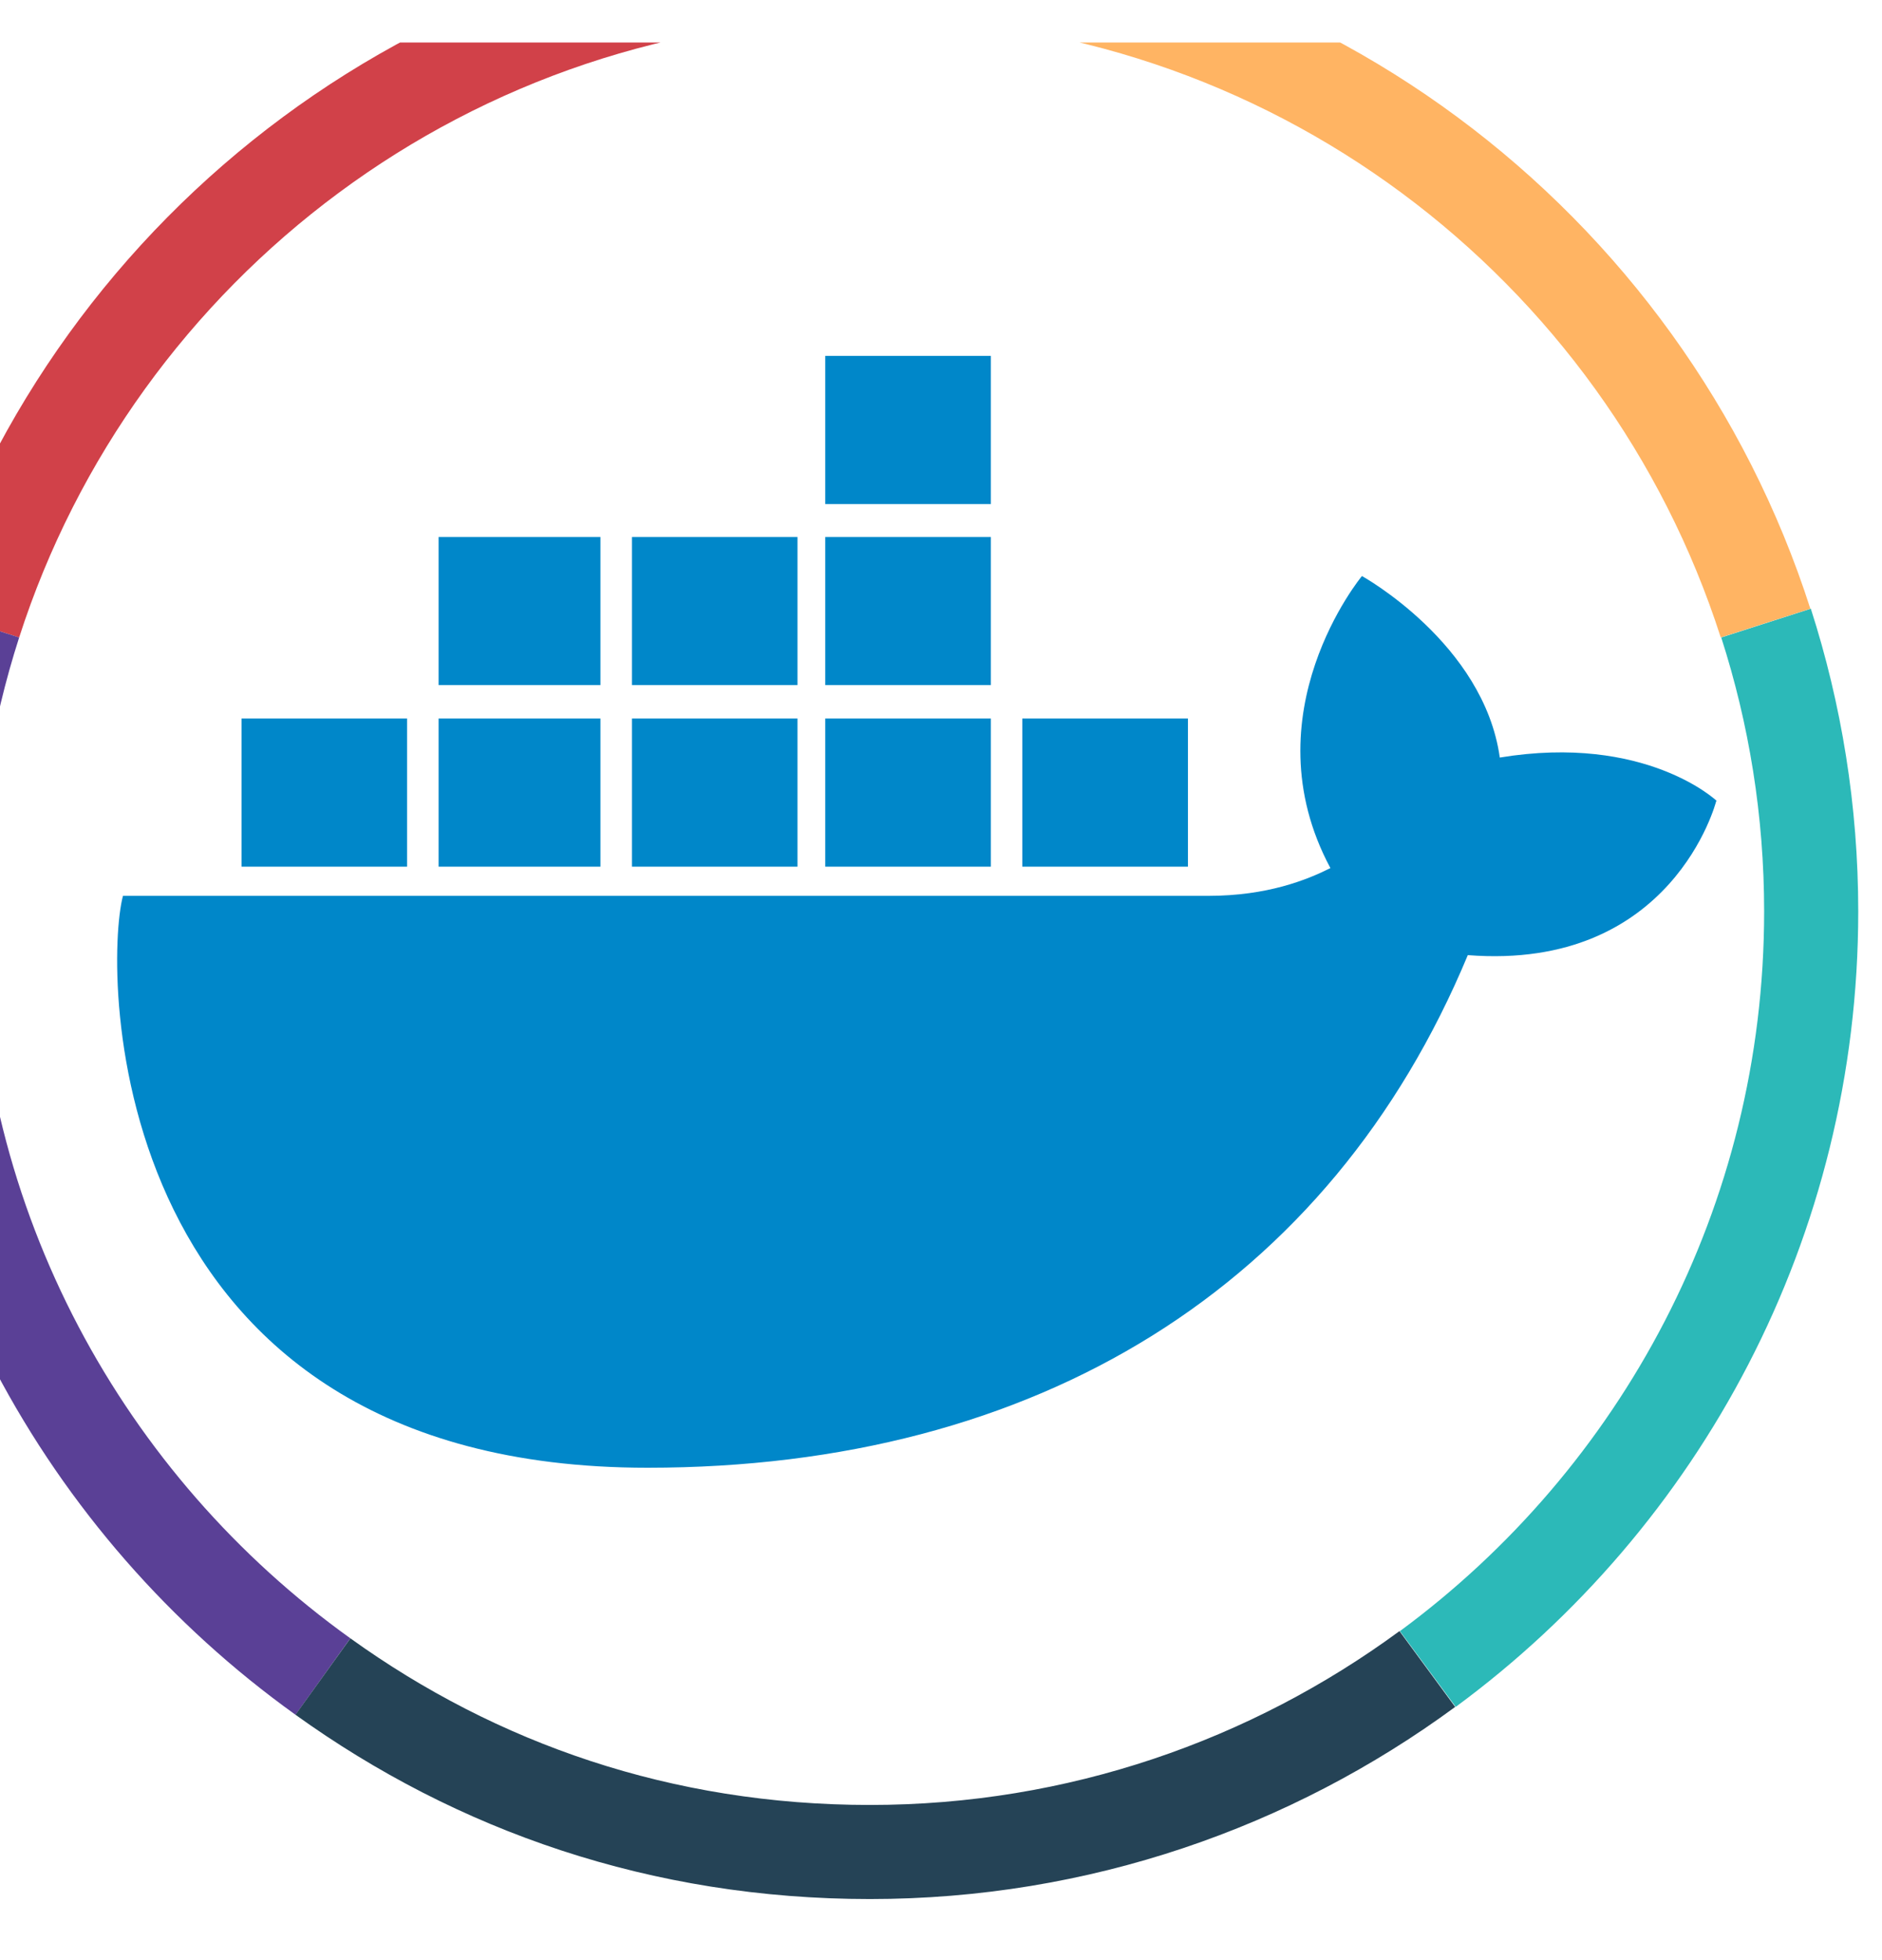 <svg width="24" height="25" viewBox="0 0 24 25" fill="none" xmlns="http://www.w3.org/2000/svg">
<g clip-path="url(#clip0_1255_4536)">
<path d="M15.149 9.164H13.037V11.054H15.149V9.164Z" fill="#0087C9"/>
<path d="M12.636 9.164H10.524V11.054H12.636V9.164Z" fill="#0087C9"/>
<path d="M10.17 9.164H8.059V11.054H10.17V9.164Z" fill="#0087C9"/>
<path d="M7.657 9.164H5.593V11.054H7.657V9.164Z" fill="#0087C9"/>
<path d="M5.191 9.164H3.08V11.054H5.191V9.164Z" fill="#0087C9"/>
<path d="M7.657 6.849H5.593V8.738H7.657V6.849Z" fill="#0087C9"/>
<path d="M10.17 6.849H8.059V8.738H10.17V6.849Z" fill="#0087C9"/>
<path d="M12.636 6.849H10.524V8.738H12.636V6.849Z" fill="#0087C9"/>
<path d="M12.636 4.539H10.524V6.429H12.636V4.539Z" fill="#0087C9"/>
<path d="M21.891 10.214C21.891 10.214 20.985 9.356 19.126 9.662C18.922 8.205 17.368 7.347 17.368 7.347C17.368 7.347 15.911 9.104 16.966 11.072C16.666 11.222 16.163 11.426 15.407 11.426H1.568C1.316 12.38 1.316 18.72 8.257 18.72C13.235 18.72 16.96 16.404 18.718 12.182C21.333 12.386 21.885 10.22 21.885 10.22" fill="#0087C9"/>
<path d="M-0.327 7.947C1.226 3.118 5.755 -0.373 11.094 -0.373" stroke="#D14149" stroke-width="1.2" stroke-miterlimit="10"/>
<path d="M4.118 21.383C1.082 19.206 -0.903 15.649 -0.903 11.624C-0.903 10.34 -0.699 9.104 -0.327 7.947" stroke="#5A4096" stroke-width="1.2" stroke-miterlimit="10"/>
<path d="M18.202 21.287C16.21 22.751 13.751 23.621 11.094 23.621C8.436 23.621 6.079 22.793 4.118 21.383" stroke="#254356" stroke-width="1.2" stroke-miterlimit="10"/>
<path d="M22.521 7.947C22.893 9.104 23.097 10.34 23.097 11.624C23.097 15.589 21.171 19.104 18.208 21.287" stroke="#2CB9B8" stroke-width="1.2" stroke-miterlimit="10"/>
<path d="M11.094 -0.373C16.439 -0.373 20.967 3.118 22.515 7.947" stroke="#FFB463" stroke-width="1.2" stroke-miterlimit="10"/>
</g>
<defs>
<clipPath id="clip0_1255_4536">
<rect width="24" height="24" fill="white" transform="translate(0 0.542)"/>
</clipPath>
</defs>
</svg>
